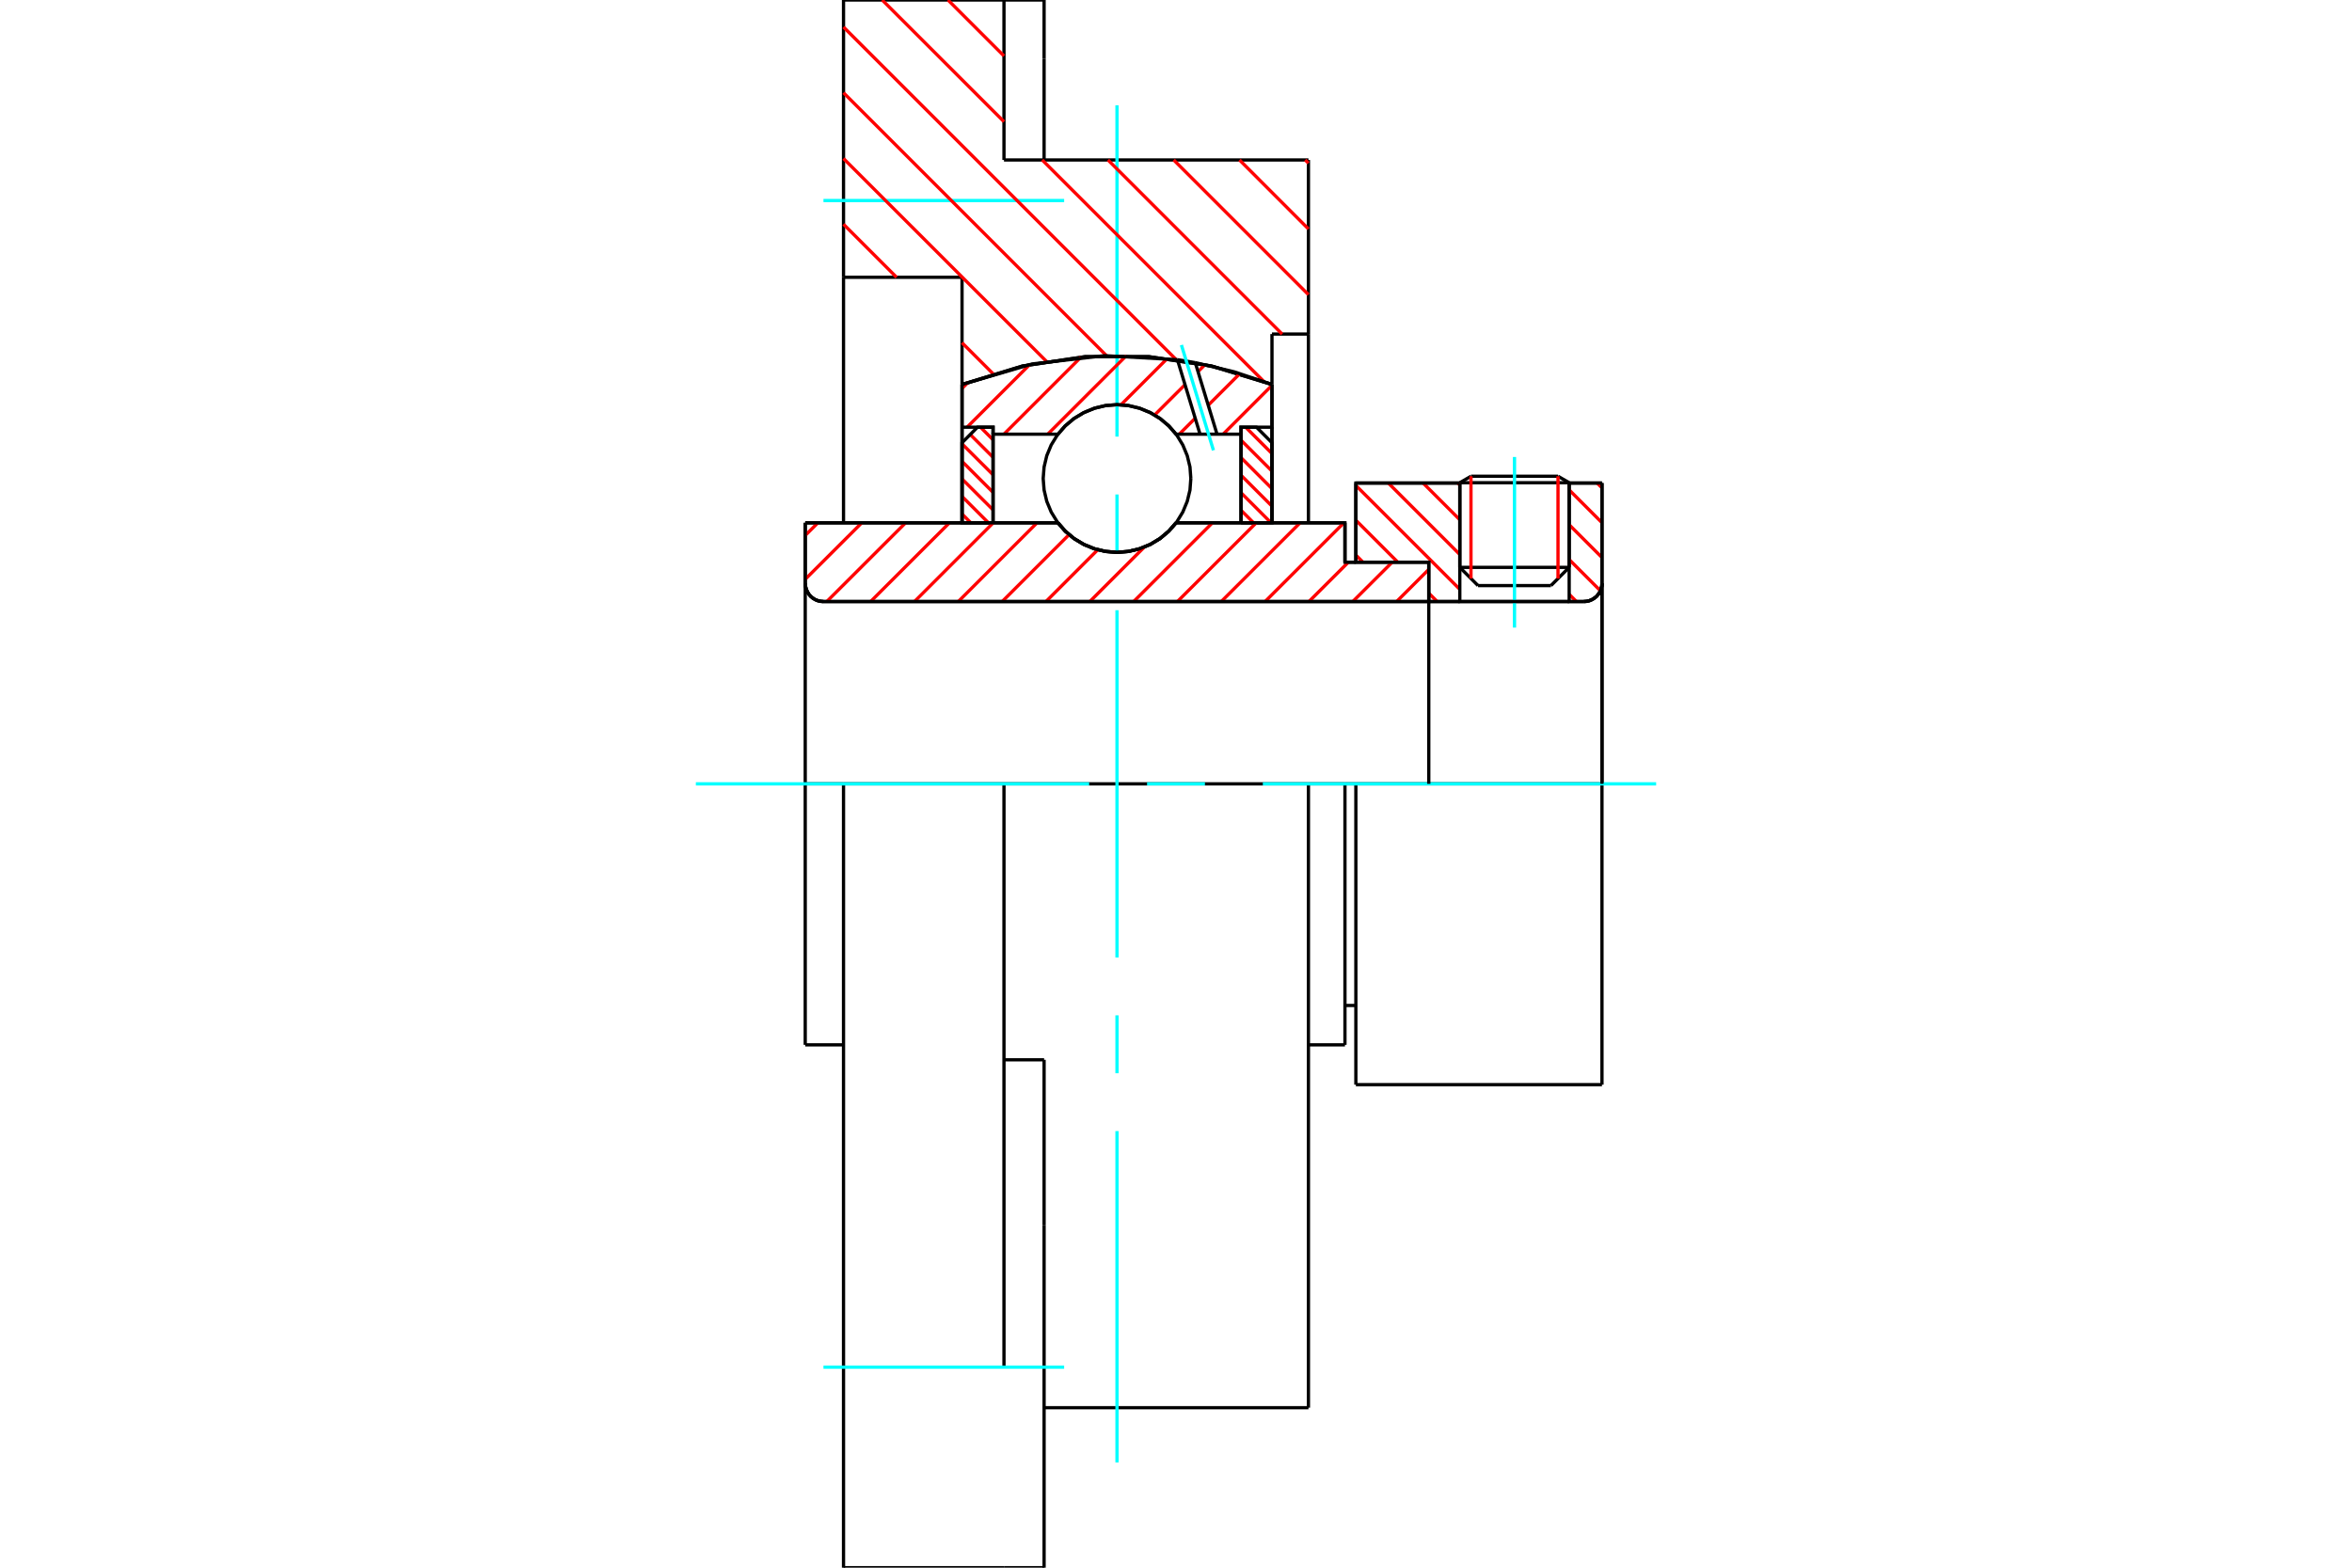 <?xml version="1.0" standalone="no"?>
<!DOCTYPE svg PUBLIC "-//W3C//DTD SVG 1.1//EN"
	"http://www.w3.org/Graphics/SVG/1.1/DTD/svg11.dtd">
<svg xmlns="http://www.w3.org/2000/svg" height="100%" width="100%" viewBox="0 0 36000 24000">
	<rect x="-1800" y="-1200" width="39600" height="26400" style="fill:#FFF"/>
	<g style="fill:none; fill-rule:evenodd" transform="matrix(1 0 0 1 0 0)">
		<g style="fill:none; stroke:#000; stroke-width:50; shape-rendering:geometricPrecision">
			<line x1="20753" y1="12000" x2="20586" y2="12000"/>
			<line x1="20586" y1="8607" x2="20753" y2="8607"/>
			<line x1="20586" y1="15996" x2="20586" y2="12000"/>
			<line x1="20586" y1="8004" x2="20586" y2="8607"/>
			<line x1="12911" y1="12000" x2="12325" y2="12000"/>
			<line x1="20586" y1="12000" x2="20027" y2="12000"/>
			<line x1="12325" y1="15996" x2="12325" y2="12000"/>
			<line x1="12325" y1="8004" x2="16193" y2="8004"/>
			<line x1="18001" y1="8004" x2="20586" y2="8004"/>
			<polyline points="16193,8004 16308,8135 16442,8247 16592,8336 16753,8402 16923,8442 17097,8456 17271,8442 17441,8402 17603,8336 17752,8247 17886,8135 18001,8004"/>
			<polyline points="12325,8930 12329,8974 12339,9016 12356,9057 12378,9094 12407,9128 12440,9156 12477,9179 12518,9196 12561,9206 12604,9209"/>
			<line x1="12325" y1="8930" x2="12325" y2="12000"/>
			<line x1="12325" y1="8930" x2="12325" y2="8004"/>
			<line x1="24018" y1="8686" x2="24018" y2="7395"/>
			<line x1="23739" y1="8965" x2="24018" y2="8686"/>
			<line x1="22344" y1="8686" x2="22623" y2="8965"/>
			<line x1="22344" y1="7395" x2="22344" y2="8686"/>
			<line x1="22344" y1="7395" x2="20753" y2="7395"/>
			<line x1="20753" y1="8607" x2="20753" y2="7395"/>
			<line x1="24241" y1="9209" x2="12604" y2="9209"/>
			<polyline points="24241,9209 24285,9206 24328,9196 24368,9179 24405,9156 24439,9128 24467,9094 24490,9057 24507,9016 24517,8974 24520,8930"/>
			<line x1="24520" y1="7395" x2="24520" y2="8930"/>
			<line x1="24520" y1="7395" x2="24018" y2="7395"/>
			<polyline points="24520,16605 24520,12000 20753,12000"/>
			<line x1="20753" y1="16605" x2="20753" y2="12000"/>
			<line x1="24520" y1="8930" x2="24520" y2="12000"/>
			<line x1="22344" y1="8686" x2="24018" y2="8686"/>
			<line x1="24018" y1="7390" x2="22344" y2="7390"/>
			<line x1="22515" y1="7291" x2="23847" y2="7291"/>
			<line x1="23739" y1="8965" x2="22623" y2="8965"/>
			<line x1="20586" y1="15393" x2="20753" y2="15393"/>
			<line x1="20027" y1="15996" x2="20586" y2="15996"/>
			<line x1="12325" y1="15996" x2="12911" y2="15996"/>
			<polyline points="12325,8930 12329,8974 12339,9016 12356,9057 12378,9094 12407,9128 12440,9156 12477,9179 12518,9196 12561,9206 12604,9209"/>
			<line x1="20753" y1="16605" x2="24520" y2="16605"/>
			<polyline points="24241,9209 24285,9206 24328,9196 24368,9179 24405,9156 24439,9128 24467,9094 24490,9057 24507,9016 24517,8974 24520,8930"/>
			<line x1="22344" y1="7390" x2="22344" y2="7395"/>
			<line x1="24018" y1="7395" x2="24018" y2="7390"/>
			<line x1="22515" y1="7291" x2="22344" y2="7390"/>
			<line x1="24018" y1="7390" x2="23847" y2="7291"/>
			<polyline points="20027,12000 15367,12000 12911,12000"/>
			<line x1="15367" y1="2449" x2="20027" y2="2449"/>
			<line x1="15367" y1="0" x2="15367" y2="2449"/>
			<line x1="12911" y1="0" x2="15367" y2="0"/>
			<line x1="12911" y1="4245" x2="12911" y2="0"/>
			<line x1="14725" y1="4245" x2="12911" y2="4245"/>
			<line x1="14725" y1="5886" x2="14725" y2="4245"/>
			<polyline points="19469,5886 18542,5603 17582,5460 16612,5460 15653,5603 14725,5886"/>
			<line x1="19469" y1="5114" x2="19469" y2="5886"/>
			<line x1="20027" y1="5114" x2="19469" y2="5114"/>
			<line x1="20027" y1="2449" x2="20027" y2="5114"/>
			<line x1="14725" y1="8004" x2="14725" y2="5886"/>
			<line x1="19469" y1="5886" x2="19469" y2="8004"/>
			<line x1="20027" y1="5114" x2="20027" y2="8004"/>
			<line x1="20027" y1="12000" x2="20027" y2="21551"/>
			<line x1="12911" y1="8004" x2="12911" y2="4245"/>
			<line x1="15981" y1="16225" x2="15367" y2="16225"/>
			<line x1="15981" y1="18760" x2="15981" y2="16225"/>
			<line x1="15367" y1="20930" x2="15367" y2="12000"/>
			<line x1="15981" y1="24000" x2="15981" y2="18760"/>
			<line x1="15981" y1="899" x2="15981" y2="0"/>
			<line x1="15981" y1="2449" x2="15981" y2="899"/>
			<polyline points="12911,24000 12911,20930 12911,12000"/>
			<line x1="12911" y1="24000" x2="15367" y2="24000"/>
			<line x1="15981" y1="21551" x2="20027" y2="21551"/>
			<line x1="15981" y1="0" x2="15367" y2="0"/>
			<line x1="15367" y1="24000" x2="15981" y2="24000"/>
		</g>
		<g style="fill:none; stroke:#0FF; stroke-width:50; shape-rendering:geometricPrecision">
			<line x1="23181" y1="9608" x2="23181" y2="6996"/>
			<line x1="17097" y1="22388" x2="17097" y2="17316"/>
			<line x1="17097" y1="16430" x2="17097" y2="15544"/>
			<line x1="17097" y1="14658" x2="17097" y2="9342"/>
			<line x1="17097" y1="8456" x2="17097" y2="7570"/>
			<line x1="17097" y1="6684" x2="17097" y2="1612"/>
			<line x1="10651" y1="12000" x2="16671" y2="12000"/>
			<line x1="17557" y1="12000" x2="18443" y2="12000"/>
			<line x1="19329" y1="12000" x2="25349" y2="12000"/>
			<line x1="12604" y1="3070" x2="16288" y2="3070"/>
			<line x1="12604" y1="20930" x2="16288" y2="20930"/>
		</g>
		<g style="fill:none; stroke:#F00; stroke-width:50; shape-rendering:geometricPrecision">
			<line x1="19978" y1="2449" x2="20027" y2="2498"/>
			<line x1="18972" y1="2449" x2="20027" y2="3505"/>
			<line x1="17965" y1="2449" x2="20027" y2="4511"/>
			<line x1="14510" y1="0" x2="15367" y2="857"/>
			<line x1="16959" y1="2449" x2="19624" y2="5114"/>
			<line x1="13503" y1="0" x2="15367" y2="1863"/>
			<line x1="15952" y1="2449" x2="19346" y2="5842"/>
			<line x1="12911" y1="414" x2="18005" y2="5508"/>
			<line x1="12911" y1="1420" x2="16937" y2="5446"/>
			<line x1="12911" y1="2427" x2="16019" y2="5534"/>
			<line x1="12911" y1="3433" x2="13723" y2="4245"/>
			<line x1="14725" y1="5247" x2="15203" y2="5725"/>
		</g>
		<g style="fill:none; stroke:#000; stroke-width:50; shape-rendering:geometricPrecision">
			<polyline points="19469,5886 18542,5603 17582,5460 16612,5460 15653,5603 14725,5886"/>
		</g>
		<g style="fill:none; stroke:#F00; stroke-width:50; shape-rendering:geometricPrecision">
			<line x1="23847" y1="7291" x2="23847" y2="8857"/>
			<line x1="22515" y1="8857" x2="22515" y2="7291"/>
			<line x1="14725" y1="7868" x2="14860" y2="8004"/>
			<line x1="14725" y1="7600" x2="15129" y2="8004"/>
			<line x1="14725" y1="7332" x2="15200" y2="7806"/>
			<line x1="14725" y1="7063" x2="15200" y2="7538"/>
			<line x1="14725" y1="6795" x2="15200" y2="7269"/>
			<line x1="14851" y1="6652" x2="15200" y2="7001"/>
			<line x1="15007" y1="6540" x2="15200" y2="6733"/>
		</g>
		<g style="fill:none; stroke:#000; stroke-width:50; shape-rendering:geometricPrecision">
			<polyline points="15200,8004 15200,6540 14962,6540 14725,6778 14725,8004 15200,8004"/>
		</g>
		<g style="fill:none; stroke:#F00; stroke-width:50; shape-rendering:geometricPrecision">
			<line x1="19066" y1="6540" x2="19469" y2="6944"/>
			<line x1="18995" y1="6738" x2="19469" y2="7212"/>
			<line x1="18995" y1="7006" x2="19469" y2="7481"/>
			<line x1="18995" y1="7275" x2="19469" y2="7749"/>
			<line x1="18995" y1="7543" x2="19456" y2="8004"/>
			<line x1="18995" y1="7811" x2="19187" y2="8004"/>
		</g>
		<g style="fill:none; stroke:#000; stroke-width:50; shape-rendering:geometricPrecision">
			<polyline points="18995,8004 18995,6540 19232,6540 19469,6778 19469,8004 18995,8004"/>
			<polyline points="18227,7326 18214,7149 18172,6976 18104,6812 18012,6661 17896,6526 17762,6411 17610,6319 17446,6251 17274,6209 17097,6195 16920,6209 16748,6251 16584,6319 16433,6411 16298,6526 16183,6661 16090,6812 16022,6976 15981,7149 15967,7326 15981,7502 16022,7675 16090,7839 16183,7990 16298,8125 16433,8240 16584,8333 16748,8400 16920,8442 17097,8456 17274,8442 17446,8400 17610,8333 17762,8240 17896,8125 18012,7990 18104,7839 18172,7675 18214,7502 18227,7326"/>
		</g>
		<g style="fill:none; stroke:#F00; stroke-width:50; shape-rendering:geometricPrecision">
			<line x1="24446" y1="7395" x2="24520" y2="7469"/>
			<line x1="24018" y1="7500" x2="24520" y2="8002"/>
			<line x1="24018" y1="8033" x2="24520" y2="8535"/>
			<line x1="24018" y1="8566" x2="24496" y2="9044"/>
			<line x1="22315" y1="7395" x2="22344" y2="7424"/>
			<line x1="24018" y1="9098" x2="24129" y2="9209"/>
			<line x1="21782" y1="7395" x2="22344" y2="7957"/>
			<line x1="21250" y1="7395" x2="22344" y2="8489"/>
			<line x1="20753" y1="7432" x2="22344" y2="9022"/>
			<line x1="20753" y1="7964" x2="21395" y2="8607"/>
			<line x1="21869" y1="9081" x2="21998" y2="9209"/>
			<line x1="20753" y1="8497" x2="20862" y2="8607"/>
		</g>
		<g style="fill:none; stroke:#000; stroke-width:50; shape-rendering:geometricPrecision">
			<line x1="24520" y1="12000" x2="24520" y2="7395"/>
			<polyline points="24241,9209 24285,9206 24328,9196 24368,9179 24405,9156 24439,9128 24467,9094 24490,9057 24507,9016 24517,8974 24520,8930"/>
			<polyline points="24241,9209 24018,9209 24018,7395"/>
			<polyline points="24018,9209 22344,9209 22344,7395"/>
			<polyline points="22344,9209 21869,9209 21869,12000"/>
			<polyline points="21869,9209 21869,8607 20753,8607 20753,7395 22344,7395"/>
			<line x1="24018" y1="7395" x2="24520" y2="7395"/>
		</g>
		<g style="fill:none; stroke:#F00; stroke-width:50; shape-rendering:geometricPrecision">
			<line x1="19469" y1="5899" x2="18721" y2="6647"/>
			<line x1="18977" y1="5720" x2="18493" y2="6204"/>
			<line x1="18294" y1="6403" x2="18050" y2="6647"/>
			<line x1="18442" y1="5584" x2="18337" y2="5690"/>
			<line x1="18138" y1="5889" x2="17673" y2="6353"/>
			<line x1="17865" y1="5490" x2="17158" y2="6197"/>
			<line x1="17240" y1="5445" x2="16037" y2="6647"/>
			<line x1="16545" y1="5468" x2="15366" y2="6647"/>
			<line x1="15759" y1="5583" x2="14802" y2="6540"/>
			<line x1="14820" y1="5851" x2="14725" y2="5946"/>
		</g>
		<g style="fill:none; stroke:#000; stroke-width:50; shape-rendering:geometricPrecision">
			<polyline points="14725,8004 14725,6540 14725,5886"/>
			<polyline points="18022,5507 16906,5445 15797,5572 14725,5886"/>
			<polyline points="18295,5552 18158,5528 18022,5507"/>
			<polyline points="19469,5886 18890,5692 18295,5552"/>
			<polyline points="19469,5886 19469,6540 18995,6540 18995,6647 18995,8004"/>
			<polyline points="18995,6647 18628,6647 18368,6647 18001,6647 17886,6516 17752,6405 17603,6315 17441,6249 17271,6209 17097,6195 16923,6209 16753,6249 16592,6315 16442,6405 16308,6516 16193,6647 15200,6647 15200,8004"/>
			<polyline points="15200,6647 15200,6540 14725,6540"/>
			<line x1="19469" y1="6540" x2="19469" y2="8004"/>
		</g>
		<g style="fill:none; stroke:#0FF; stroke-width:50; shape-rendering:geometricPrecision">
			<line x1="18573" y1="6894" x2="18083" y2="5282"/>
		</g>
		<g style="fill:none; stroke:#000; stroke-width:50; shape-rendering:geometricPrecision">
			<line x1="18368" y1="6647" x2="18022" y2="5507"/>
			<line x1="18628" y1="6647" x2="18295" y2="5552"/>
		</g>
		<g style="fill:none; stroke:#F00; stroke-width:50; shape-rendering:geometricPrecision">
			<line x1="21869" y1="8717" x2="21377" y2="9209"/>
			<line x1="21309" y1="8607" x2="20706" y2="9209"/>
			<line x1="20638" y1="8607" x2="20035" y2="9209"/>
			<line x1="20570" y1="8004" x2="19364" y2="9209"/>
			<line x1="19899" y1="8004" x2="18693" y2="9209"/>
			<line x1="19228" y1="8004" x2="18022" y2="9209"/>
			<line x1="18557" y1="8004" x2="17352" y2="9209"/>
			<line x1="17514" y1="8376" x2="16681" y2="9209"/>
			<line x1="16803" y1="8416" x2="16010" y2="9209"/>
			<line x1="16363" y1="8185" x2="15339" y2="9209"/>
			<line x1="15873" y1="8004" x2="14668" y2="9209"/>
			<line x1="15202" y1="8004" x2="13997" y2="9209"/>
			<line x1="14532" y1="8004" x2="13326" y2="9209"/>
			<line x1="13861" y1="8004" x2="12655" y2="9209"/>
			<line x1="13190" y1="8004" x2="12325" y2="8868"/>
			<line x1="12519" y1="8004" x2="12325" y2="8197"/>
		</g>
		<g style="fill:none; stroke:#000; stroke-width:50; shape-rendering:geometricPrecision">
			<polyline points="12325,8004 12325,8930 12329,8974 12339,9016 12356,9057 12378,9094 12407,9128 12440,9156 12477,9179 12518,9196 12561,9206 12604,9209 21869,9209 21869,8607 20586,8607 20586,8004 18001,8004"/>
			<polyline points="16193,8004 16308,8135 16442,8247 16592,8336 16753,8402 16923,8442 17097,8456 17271,8442 17441,8402 17603,8336 17752,8247 17886,8135 18001,8004"/>
			<polyline points="16193,8004 12800,8004 12325,8004"/>
		</g>
	</g>
</svg>
